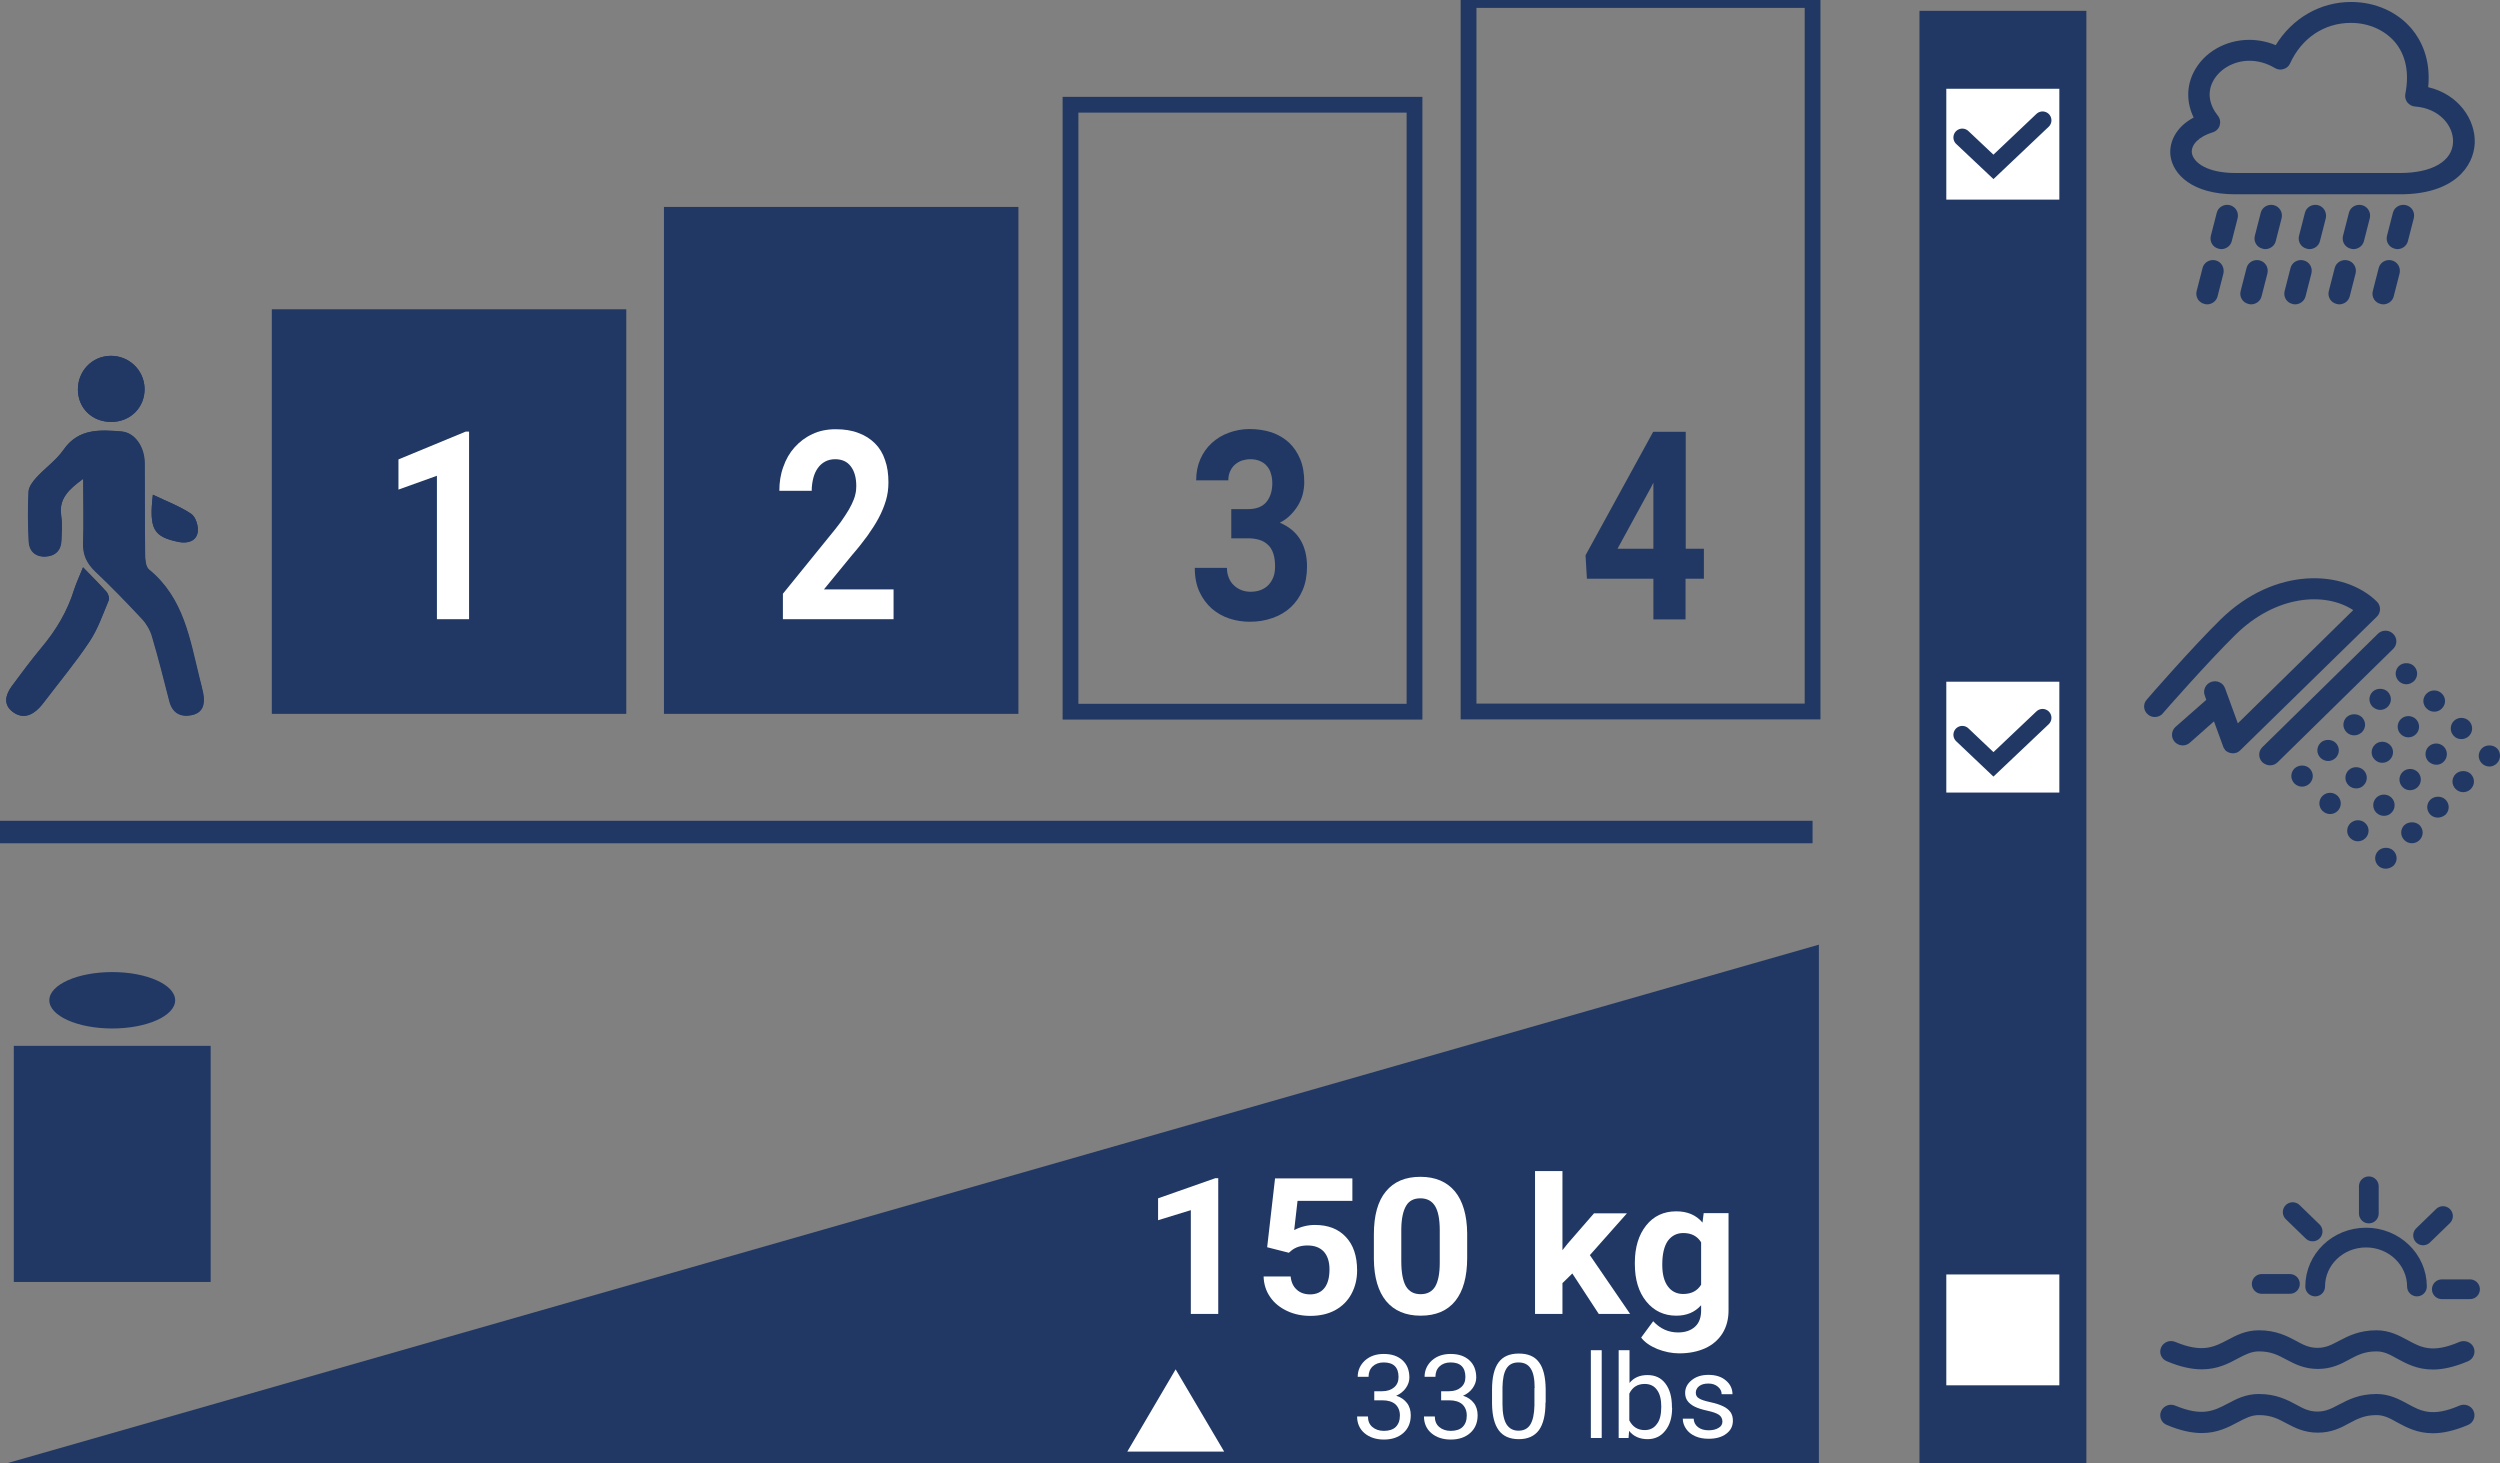 <?xml version="1.0" encoding="utf-8"?>
<!-- Generator: Adobe Illustrator 25.2.2, SVG Export Plug-In . SVG Version: 6.00 Build 0)  -->
<svg version="1.1" id="Calque_1" xmlns="http://www.w3.org/2000/svg" xmlns:xlink="http://www.w3.org/1999/xlink" x="0px" y="0px"
	 viewBox="0 0 1267.4 741.9" style="enable-background:new 0 0 1267.4 741.9;" xml:space="preserve">
<rect x="0" y="0" width="1267.4" height="741.9" fill="#808080" stroke="none"/>
<style type="text/css">
	.st0{fill:#213864;stroke:#213864;stroke-width:8;}
	.st1{fill:none;stroke:#213864;stroke-width:8;}
	.st2{fill:#213864;}
	.st3{fill:#FFFFFF;}
	.st4{clip-path:url(#SVGID_4_);fill:#213864;}
	.st5{clip-path:url(#SVGID_6_);fill:#FFFFFF;}
	.st6{clip-path:url(#SVGID_8_);fill:#FFFFFF;}
	.st7{clip-path:url(#SVGID_10_);fill:#FFFFFF;}
	.st8{clip-path:url(#SVGID_12_);fill:#213864;}
	.st9{fill:none;stroke:#213864;stroke-width:9;stroke-linecap:round;stroke-miterlimit:10;}
	.st10{clip-path:url(#SVGID_14_);fill:#213864;}
	.st11{clip-path:url(#SVGID_14_);fill:none;stroke:#213864;stroke-width:10;stroke-linecap:round;stroke-miterlimit:10;}
</style>
<rect x="141.8" y="160.8" class="st0" width="171.7" height="197.1"/>
<rect x="542.7" y="53.1" class="st1" width="174.4" height="307.7"/>
<rect x="744.5" class="st1" width="174.4" height="360.7"/>
<path class="st0" d="M512.2,357.9H340.6v-249h171.7V357.9z"/>
<rect y="416.1" class="st2" width="918.9" height="11.4"/>
<polygon class="st3" points="237.8,313.9 221.5,313.9 221.5,241.2 202,248.2 202,232.9 236.1,218.8 237.8,218.8 "/>
<g>
	<defs>
		<rect id="SVGID_1_" width="1267.4" height="741.9"/>
	</defs>
	<clipPath id="SVGID_2_">
		<use xlink:href="#SVGID_1_"  style="overflow:visible;"/>
	</clipPath>
</g>
<path class="st2" d="M820,278.2h18.2v-33.5l-1.1,2.2L820,278.2z M854.5,278.2h9.3v15.2h-9.3v20.6h-16.3v-20.6h-33.7l-0.7-11.9
	l34.3-62.6h16.5V278.2z"/>
<polygon class="st2" points="3.2,741.9 922.1,741.9 922.1,478.9 "/>
<rect x="7" y="530.2" class="st2" width="99.8" height="119.7"/>
<g>
	<defs>
		<rect id="SVGID_3_" width="1267.4" height="741.9"/>
	</defs>
	<clipPath id="SVGID_4_">
		<use xlink:href="#SVGID_3_"  style="overflow:visible;"/>
	</clipPath>
	<path class="st4" d="M88.8,507.1c0,7.9-14.3,14.3-31.9,14.3S25,515,25,507.1c0-7.9,14.3-14.3,31.9-14.3S88.8,499.2,88.8,507.1"/>
</g>
<polygon class="st3" points="617.6,666.1 603.7,666.1 603.7,613.5 587.1,618.6 587.1,607.5 616.1,597.3 617.6,597.3 "/>
<g>
	<defs>
		<rect id="SVGID_5_" width="1267.4" height="741.9"/>
	</defs>
	<clipPath id="SVGID_6_">
		<use xlink:href="#SVGID_5_"  style="overflow:visible;"/>
	</clipPath>
	<path class="st5" d="M642.4,632.3l4-34.9h39.2v11.4h-27.8l-1.7,14.8c3.3-1.7,6.8-2.6,10.5-2.6c6.7,0,11.9,2,15.7,6.1
		c3.8,4,5.7,9.7,5.7,17c0,4.4-1,8.4-2.9,11.9c-1.9,3.5-4.6,6.2-8.2,8.2c-3.5,1.9-7.7,2.9-12.6,2.9c-4.2,0-8.2-0.8-11.8-2.5
		c-3.6-1.7-6.5-4-8.6-7.1c-2.1-3-3.2-6.5-3.3-10.4h13.7c0.3,2.9,1.3,5.1,3.1,6.7c1.7,1.6,4,2.4,6.8,2.4c3.1,0,5.6-1.1,7.3-3.3
		c1.7-2.2,2.5-5.4,2.5-9.4c0-3.9-1-6.9-2.9-9c-2-2.1-4.7-3.1-8.3-3.1c-3.3,0-6,0.9-8,2.5l-1.4,1.2L642.4,632.3z"/>
	<path class="st5" d="M729.9,623.8c0-5.7-0.8-9.8-2.4-12.4c-1.6-2.6-4.1-3.9-7.4-3.9c-3.3,0-5.7,1.2-7.2,3.7s-2.4,6.3-2.5,11.6v16.7
		c0,5.6,0.8,9.8,2.3,12.5c1.6,2.7,4,4.1,7.5,4.1c3.4,0,5.8-1.3,7.4-3.9c1.5-2.6,2.3-6.6,2.3-12V623.8z M743.8,637.7
		c0,9.5-2,16.8-6,21.8c-4,5-9.9,7.5-17.6,7.5c-7.6,0-13.4-2.5-17.5-7.4c-4-4.9-6.1-12-6.2-21.2v-12.6c0-9.6,2-16.9,6.1-21.8
		c4.1-5,9.9-7.4,17.5-7.4s13.4,2.5,17.5,7.4c4,4.9,6.1,12,6.2,21.2V637.7z"/>
</g>
<polygon class="st3" points="797.1,645.6 792.1,650.5 792.1,666.1 778.2,666.1 778.2,593.7 792.1,593.7 792.1,633.8 794.8,630.4 
	808.1,615.1 824.8,615.1 806,636.3 826.4,666.1 810.5,666.1 "/>
<g>
	<defs>
		<rect id="SVGID_7_" width="1267.4" height="741.9"/>
	</defs>
	<clipPath id="SVGID_8_">
		<use xlink:href="#SVGID_7_"  style="overflow:visible;"/>
	</clipPath>
	<path class="st6" d="M842.7,641.2c0,4.6,0.9,8.3,2.8,10.9c1.9,2.6,4.5,3.9,7.8,3.9c4.2,0,7.2-1.6,9.1-4.7v-21.5
		c-1.9-3.1-4.9-4.7-9-4.7c-3.3,0-5.9,1.3-7.9,4C843.6,631.9,842.7,635.9,842.7,641.2 M828.8,640.2c0-7.8,1.9-14.1,5.7-18.9
		c3.8-4.8,8.9-7.2,15.3-7.2c5.7,0,10.1,1.9,13.3,5.7l0.6-4.8h12.6v49.3c0,4.5-1,8.3-3.1,11.7c-2.1,3.3-5,5.8-8.7,7.5
		c-3.8,1.7-8.1,2.6-13.2,2.6c-3.8,0-7.5-0.8-11.1-2.2c-3.6-1.5-6.4-3.4-8.2-5.8l6.1-8.3c3.5,3.8,7.7,5.7,12.6,5.7
		c3.7,0,6.5-1,8.6-2.9c2.1-1.9,3.1-4.7,3.1-8.2v-2.7c-3.2,3.6-7.4,5.3-12.6,5.3c-6.2,0-11.3-2.4-15.2-7.2
		c-3.9-4.8-5.8-11.1-5.8-19.1V640.2z"/>
	<path class="st6" d="M696.6,705.3h4.1c2.6,0,4.6-0.7,6.1-2c1.5-1.3,2.2-3,2.2-5.2c0-4.9-2.5-7.4-7.5-7.4c-2.4,0-4.2,0.7-5.6,2
		c-1.4,1.3-2.1,3.1-2.1,5.3h-5.5c0-3.3,1.3-6.1,3.7-8.3c2.5-2.2,5.6-3.3,9.5-3.3c4.1,0,7.2,1.1,9.5,3.2c2.3,2.1,3.5,5,3.5,8.8
		c0,1.8-0.6,3.6-1.8,5.3c-1.2,1.7-2.9,3-4.9,3.9c2.4,0.7,4.2,2,5.5,3.7c1.3,1.7,1.9,3.8,1.9,6.2c0,3.8-1.3,6.8-3.8,9
		c-2.5,2.2-5.8,3.3-9.8,3.3s-7.3-1.1-9.8-3.2c-2.5-2.1-3.8-5-3.8-8.5h5.5c0,2.2,0.7,4,2.2,5.3c1.5,1.3,3.5,2,5.9,2
		c2.6,0,4.7-0.7,6-2c1.4-1.4,2.1-3.3,2.1-5.8c0-2.4-0.8-4.3-2.3-5.7c-1.5-1.3-3.7-2-6.6-2h-4.1V705.3z"/>
	<path class="st6" d="M730.5,705.3h4.1c2.6,0,4.6-0.7,6.1-2c1.5-1.3,2.2-3,2.2-5.2c0-4.9-2.5-7.4-7.5-7.4c-2.4,0-4.2,0.7-5.6,2
		c-1.4,1.3-2.1,3.1-2.1,5.3h-5.5c0-3.3,1.3-6.1,3.7-8.3c2.5-2.2,5.6-3.3,9.5-3.3c4.1,0,7.2,1.1,9.5,3.2c2.3,2.1,3.5,5,3.5,8.8
		c0,1.8-0.6,3.6-1.8,5.3c-1.2,1.7-2.9,3-4.9,3.9c2.4,0.7,4.2,2,5.5,3.7c1.3,1.7,1.9,3.8,1.9,6.2c0,3.8-1.3,6.8-3.8,9
		c-2.5,2.2-5.8,3.3-9.8,3.3c-4,0-7.3-1.1-9.8-3.2c-2.5-2.1-3.8-5-3.8-8.5h5.5c0,2.2,0.7,4,2.2,5.3c1.5,1.3,3.5,2,5.9,2
		c2.6,0,4.7-0.7,6-2c1.4-1.4,2.1-3.3,2.1-5.8c0-2.4-0.8-4.3-2.3-5.7c-1.5-1.3-3.7-2-6.6-2h-4.1V705.3z"/>
	<path class="st6" d="M778,703.7c0-4.5-0.6-7.8-2-9.9c-1.3-2.1-3.4-3.1-6.2-3.1c-2.8,0-4.8,1-6.1,3.1c-1.3,2.1-1.9,5.2-2,9.5v8.6
		c0,4.6,0.7,7.9,2,10.1c1.4,2.2,3.4,3.3,6.1,3.3c2.7,0,4.7-1,6-3.1c1.3-2.1,2-5.3,2.1-9.7V703.7z M783.5,711c0,6.3-1.1,10.9-3.3,14
		c-2.2,3-5.6,4.6-10.2,4.6c-4.6,0-8-1.5-10.2-4.5c-2.2-3-3.3-7.4-3.4-13.4v-7.2c0-6.2,1.1-10.8,3.3-13.8c2.2-3,5.6-4.5,10.3-4.5
		c4.6,0,8,1.4,10.2,4.4c2.2,2.9,3.3,7.4,3.4,13.5V711z"/>
</g>
<rect x="806.5" y="684.5" class="st3" width="5.5" height="44.5"/>
<g>
	<defs>
		<rect id="SVGID_9_" width="1267.4" height="741.9"/>
	</defs>
	<clipPath id="SVGID_10_">
		<use xlink:href="#SVGID_9_"  style="overflow:visible;"/>
	</clipPath>
	<path class="st7" d="M842.2,713.1c0-3.7-0.7-6.5-2.2-8.5c-1.4-2-3.5-3-6.2-3c-3.6,0-6.2,1.6-7.8,4.9v13.6c1.7,3.3,4.3,4.9,7.8,4.9
		c2.6,0,4.7-1,6.1-3C841.5,720.1,842.2,717.1,842.2,713.1 M847.7,713.7c0,4.8-1.1,8.6-3.4,11.5c-2.2,2.9-5.3,4.4-9,4.4
		c-4,0-7.2-1.4-9.4-4.2l-0.3,3.6h-5v-44.5h5.5v16.6c2.2-2.7,5.2-4,9.1-4c3.9,0,6.9,1.4,9.1,4.3c2.2,2.9,3.3,6.8,3.3,11.8V713.7z"/>
	<path class="st7" d="M873.2,720.7c0-1.4-0.6-2.6-1.7-3.4c-1.1-0.8-3.1-1.5-5.8-2.1c-2.8-0.6-5-1.3-6.6-2.1
		c-1.6-0.8-2.8-1.8-3.6-2.9c-0.8-1.1-1.2-2.5-1.2-4c0-2.6,1.1-4.7,3.3-6.5c2.2-1.8,5-2.7,8.5-2.7c3.6,0,6.6,0.9,8.8,2.8
		c2.2,1.8,3.4,4.2,3.4,7h-5.5c0-1.5-0.6-2.7-1.9-3.8c-1.3-1.1-2.9-1.6-4.8-1.6c-2,0-3.5,0.4-4.7,1.3c-1.1,0.9-1.7,2-1.7,3.3
		c0,1.3,0.5,2.3,1.6,2.9c1,0.7,2.9,1.3,5.6,1.9c2.7,0.6,4.9,1.3,6.6,2.1c1.7,0.8,2.9,1.8,3.8,3c0.8,1.2,1.2,2.6,1.2,4.3
		c0,2.8-1.1,5-3.4,6.7c-2.3,1.7-5.2,2.5-8.9,2.5c-2.6,0-4.8-0.4-6.8-1.3c-2-0.9-3.5-2.1-4.6-3.7s-1.7-3.3-1.7-5.2h5.5
		c0.1,1.8,0.8,3.2,2.2,4.3c1.4,1.1,3.2,1.6,5.4,1.6c2.1,0,3.7-0.4,5-1.2C872.5,723.2,873.2,722.1,873.2,720.7"/>
</g>
<polygon class="st3" points="571.5,735.9 620.6,735.9 596,694.2 "/>
<g>
	<defs>
		<rect id="SVGID_11_" width="1267.4" height="741.9"/>
	</defs>
	<clipPath id="SVGID_12_">
		<use xlink:href="#SVGID_11_"  style="overflow:visible;"/>
	</clipPath>
	<path class="st8" d="M77.5,250.8c-2,17.5,0.3,21.3,13.1,23.9c4.5,0.9,8.8-0.4,9.6-4.8c0.5-3-0.9-7.8-3.2-9.4
		C91.3,256.7,84.6,254.2,77.5,250.8 M73.3,197c-0.2-9.4-7.9-16.8-17.4-16.6c-9.4,0.2-16.6,7.9-16.4,17.4c0.2,9.3,7.3,16.1,16.9,16.1
		C66.1,213.9,73.4,206.5,73.3,197 M42.1,287.6c-1.9,4.7-3.4,7.9-4.4,11.2c-3.4,11.1-9.2,20.8-16.7,29.7c-5.3,6.3-10.2,12.9-15,19.5
		c-3.2,4.4-4.4,9.3,0.6,13c4.7,3.5,9.4,2,13.3-2.1c0.8-0.8,1.6-1.8,2.3-2.7c7.8-10.3,16.1-20.2,23.2-30.9c4.2-6.3,6.8-13.8,9.7-20.8
		c0.5-1.2-0.1-3.3-1-4.4C50.5,296.1,46.7,292.4,42.1,287.6 M42.2,242.7c0,11.9,0.3,22.1-0.1,32.3c-0.3,6.2,1.8,10.6,6.2,14.8
		c8.2,7.8,16.1,15.9,23.8,24.2c2.3,2.5,4.1,5.7,5,9c3.2,10.8,5.9,21.6,8.7,32.5c1.5,5.9,5.5,8.2,11.2,7.1c6-1.2,6.8-5.8,5.9-10.9
		c-0.4-2.5-1.1-5-1.8-7.5c-5-20-8-40.9-25.7-55.4c-1.7-1.4-1.9-5.1-2-7.7c-0.2-15.4,0-30.8-0.2-46.2c-0.1-8.4-5.1-15.6-11.8-16.1
		c-10.9-0.9-21.8-1.6-29.3,9.3c-3.7,5.3-9.4,9.3-13.8,14.1c-1.8,2-3.8,4.7-3.9,7.1c-0.4,8.4-0.3,16.8,0.1,25.2
		c0.2,4.8,3.3,7.9,8.4,7.7c4.9-0.2,7.9-3,8.1-8c0.2-4.2,0.6-8.5-0.1-12.6C29.7,252.9,34.7,248.2,42.2,242.7"/>
	<path class="st8" d="M42.2,242.7c-7.5,5.5-12.5,10.2-11.1,18.8c0.6,4.1,0.2,8.4,0.1,12.6c-0.2,5-3.2,7.8-8.1,8
		c-5.1,0.2-8.2-2.9-8.4-7.7c-0.4-8.4-0.5-16.8-0.1-25.2c0.1-2.5,2.1-5.1,3.9-7.1c4.4-4.9,10.1-8.8,13.8-14.1
		c7.5-10.9,18.4-10.2,29.3-9.3c6.7,0.5,11.8,7.7,11.8,16.1c0.1,15.4,0,30.8,0.2,46.2c0,2.6,0.3,6.3,2,7.7
		c17.7,14.5,20.7,35.3,25.7,55.4c0.6,2.5,1.3,5,1.8,7.5c0.9,5.1,0.1,9.7-5.9,10.9c-5.6,1.1-9.7-1.2-11.2-7.1
		c-2.8-10.9-5.5-21.7-8.7-32.5c-0.9-3.2-2.7-6.5-5-9c-7.7-8.3-15.6-16.4-23.8-24.2c-4.4-4.2-6.5-8.6-6.2-14.8
		C42.5,264.8,42.2,254.6,42.2,242.7"/>
	<path class="st8" d="M42.1,287.6c4.6,4.7,8.4,8.5,11.9,12.5c0.9,1,1.5,3.2,1,4.3c-3,7.1-5.5,14.5-9.7,20.8
		c-7.1,10.7-15.4,20.6-23.2,30.9c-0.7,0.9-1.5,1.9-2.3,2.7c-3.9,4.1-8.6,5.6-13.3,2.1c-5-3.7-3.8-8.6-0.6-13
		c4.9-6.6,9.8-13.2,15-19.5c7.5-8.9,13.3-18.6,16.7-29.7C38.7,295.5,40.2,292.3,42.1,287.6"/>
	<path class="st8" d="M73.3,197c0.2,9.6-7.2,16.9-16.9,16.9c-9.6,0-16.7-6.8-16.9-16.1c-0.2-9.5,7-17.2,16.4-17.4
		S73.1,187.6,73.3,197"/>
	<path class="st8" d="M77.5,250.8c7.1,3.4,13.8,5.9,19.5,9.8c2.3,1.6,3.8,6.5,3.2,9.4c-0.8,4.4-5.1,5.7-9.6,4.8
		C77.8,272.1,75.5,268.4,77.5,250.8"/>
</g>
<rect x="973.1" y="5.5" class="st2" width="84.6" height="736.3"/>
<rect x="986.7" y="345.6" class="st3" width="57.3" height="56.2"/>
<rect x="986.7" y="646.1" class="st3" width="57.3" height="56.2"/>
<rect x="986.7" y="45" class="st3" width="57.3" height="56.2"/>
<polyline class="st9" points="994.8,69.7 1010.6,84.6 1035.5,61 "/>
<polyline class="st9" points="994.8,372.5 1010.6,387.5 1035.5,363.9 "/>
<g>
	<defs>
		<rect id="SVGID_13_" width="1267.4" height="741.9"/>
	</defs>
	<clipPath id="SVGID_14_">
		<use xlink:href="#SVGID_13_"  style="overflow:visible;"/>
	</clipPath>
	<path class="st10" d="M1216.8,87.7h-83.6c-14.1,0-21.2-5.2-22-10.1c-0.6-4.2,3.6-8.4,10.5-10.5c1.7-0.5,3.1-1.8,3.6-3.5
		c0.5-1.7,0.2-3.5-0.9-4.9c-4.5-5.6-5.4-11.8-2.6-17.3c3.2-6.3,10.6-10.6,18.5-10.6c4.4,0,8.8,1.2,13,3.7c1.3,0.8,3,1,4.4,0.5
		c1.5-0.4,2.7-1.5,3.3-2.9c5.9-12.9,17.4-20.5,30.8-20.5c9,0,17.1,3.6,22.4,9.8c5.5,6.6,7.3,15.7,5.2,26.2c-0.3,1.5,0.1,3.1,1,4.3
		c1,1.2,2.4,2,3.9,2.1c12.5,0.9,19.6,9.9,19.3,18C1243.3,81.7,1233,87.7,1216.8,87.7 M1231,44.2c1.4-14.3-3.6-23.8-8.3-29.5
		c-7.3-8.7-18.5-13.7-30.8-13.7c-15.7,0-29.9,8.3-38.2,21.9c-4.3-1.8-8.9-2.7-13.4-2.7c-12.2,0-23.3,6.5-28.3,16.6
		c-3.6,7.3-3.5,15.3,0.1,22.8c-9.3,4.9-12.7,13-11.7,19.7c1.3,8.9,10.7,19.2,32.8,19.2h83.6c27.2,0,37.3-14,37.8-26
		C1255,60.6,1246.4,47.8,1231,44.2"/>
	<path class="st10" d="M1130.4,104c-2.9-0.7-5.9,1-6.6,3.9l-3,11.7c-0.7,2.9,1,5.8,4,6.5c0.4,0.1,0.9,0.2,1.3,0.2
		c2.4,0,4.7-1.6,5.3-4l3-11.7C1135.1,107.6,1133.3,104.7,1130.4,104"/>
	<path class="st10" d="M1123.2,132c-2.9-0.7-5.9,1-6.6,3.9l-3,11.7c-0.7,2.9,1,5.8,4,6.5c0.4,0.1,0.9,0.2,1.3,0.2
		c2.4,0,4.7-1.6,5.3-4l3-11.7C1127.8,135.6,1126.1,132.7,1123.2,132"/>
	<path class="st10" d="M1152.7,104c-2.9-0.7-5.9,1-6.6,3.9l-3,11.7c-0.7,2.9,1,5.8,4,6.5c0.4,0.1,0.9,0.2,1.3,0.2
		c2.4,0,4.7-1.6,5.3-4l3-11.7C1157.4,107.6,1155.6,104.7,1152.7,104"/>
	<path class="st10" d="M1145.5,132c-2.9-0.7-5.9,1-6.6,3.9l-3,11.7c-0.7,2.9,1,5.8,4,6.5c0.4,0.1,0.9,0.2,1.3,0.2
		c2.4,0,4.7-1.6,5.3-4l3-11.7C1150.2,135.6,1148.4,132.7,1145.5,132"/>
	<path class="st10" d="M1175.1,104c-2.9-0.7-5.9,1-6.6,3.9l-3,11.7c-0.7,2.9,1,5.8,4,6.5c0.4,0.1,0.9,0.2,1.3,0.2
		c2.4,0,4.7-1.6,5.3-4l3-11.7C1179.7,107.6,1178,104.7,1175.1,104"/>
	<path class="st10" d="M1167.8,132c-2.9-0.7-5.9,1-6.6,3.9l-3,11.7c-0.7,2.9,1,5.8,4,6.5c0.4,0.1,0.9,0.2,1.3,0.2
		c2.4,0,4.7-1.6,5.3-4l3-11.7C1172.5,135.6,1170.8,132.7,1167.8,132"/>
	<path class="st10" d="M1197.4,104c-2.9-0.7-5.9,1-6.6,3.9l-3,11.7c-0.7,2.9,1,5.8,4,6.5c0.4,0.1,0.9,0.2,1.3,0.2
		c2.4,0,4.7-1.6,5.3-4l3-11.7C1202.1,107.6,1200.3,104.7,1197.4,104"/>
	<path class="st10" d="M1190.2,132c-2.9-0.7-5.9,1-6.6,3.9l-3,11.7c-0.7,2.9,1,5.8,4,6.5c0.4,0.1,0.9,0.2,1.3,0.2
		c2.4,0,4.7-1.6,5.3-4l3-11.7C1194.9,135.6,1193.1,132.7,1190.2,132"/>
	<path class="st10" d="M1219.7,104c-2.9-0.7-5.9,1-6.6,3.9l-3,11.7c-0.7,2.9,1,5.8,4,6.5c0.4,0.1,0.9,0.2,1.3,0.2
		c2.4,0,4.7-1.6,5.3-4l3-11.7C1224.4,107.6,1222.7,104.7,1219.7,104"/>
	<path class="st10" d="M1212.5,132c-2.9-0.7-5.9,1-6.6,3.9l-3,11.7c-0.7,2.9,1,5.8,4,6.5c0.4,0.1,0.9,0.2,1.3,0.2
		c2.4,0,4.7-1.6,5.3-4l3-11.7C1217.2,135.6,1215.4,132.7,1212.5,132"/>
	<path class="st10" d="M1246.8,680.3c-13.6,5.9-19.5,2.8-26.2-0.9c-4.3-2.3-9.2-5-15.8-5c-8.9,0-14.5,3-19.1,5.4
		c-3.6,1.9-6.5,3.5-10.8,3.5c-4.3,0-7.2-1.5-10.8-3.5c-4.5-2.4-10.1-5.4-19-5.4c-6.6,0-11.5,2.6-15.8,4.9c-6.9,3.6-12.8,6.7-26.5,1
		c-2.8-1.2-6,0.1-7.2,2.8c-1.2,2.7,0.1,5.9,2.9,7c7.1,3,12.9,4.1,17.7,4.1c7.9,0,13.5-2.9,18.3-5.5c3.8-2,6.8-3.6,10.7-3.6
		c6.1,0,9.7,1.9,13.8,4.1c4.2,2.2,9,4.8,16,4.8c7.1,0,11.8-2.5,16-4.8c4.1-2.2,7.7-4.1,13.8-4.1c3.8,0,6.8,1.6,10.5,3.7
		c4.8,2.6,10.2,5.5,18.1,5.5c4.9,0,10.7-1.2,17.8-4.2c2.8-1.2,4-4.4,2.8-7.1C1252.8,680.4,1249.6,679.2,1246.8,680.3"/>
	<path class="st10" d="M1246.8,712.6c-13.6,5.9-19.5,2.8-26.2-0.9c-4.3-2.3-9.2-5-15.8-5c-8.9,0-14.5,3-19.1,5.4
		c-3.6,1.9-6.5,3.5-10.8,3.5c-4.3,0-7.2-1.5-10.8-3.5c-4.5-2.4-10.1-5.4-19-5.4c-6.6,0-11.5,2.6-15.8,4.9c-6.9,3.6-12.8,6.7-26.5,1
		c-2.8-1.2-6,0.1-7.2,2.8c-1.2,2.7,0.1,5.9,2.9,7c7.1,3,12.9,4.1,17.7,4.1c7.9,0,13.4-2.9,18.3-5.5c3.8-2,6.8-3.6,10.7-3.6
		c6.1,0,9.7,1.9,13.8,4.1c4.2,2.2,9,4.8,16,4.8c7.1,0,11.8-2.5,16-4.8c4.1-2.2,7.7-4.1,13.8-4.1c3.8,0,6.8,1.6,10.5,3.7
		c4.8,2.6,10.2,5.5,18.1,5.5c4.9,0,10.7-1.2,17.8-4.2c2.8-1.2,4-4.4,2.8-7.1C1252.8,712.6,1249.6,711.4,1246.8,712.6"/>
	<path class="st10" d="M1213.2,321.3c-2.1-2.1-5.6-2.1-7.7,0l-58.6,57.5c-2.1,2.1-2.1,5.5,0,7.6c1.1,1,2.5,1.6,3.9,1.6
		c1.4,0,2.8-0.5,3.9-1.6l58.6-57.5C1215.4,326.8,1215.4,323.4,1213.2,321.3"/>
	<path class="st10" d="M1205.7,431.3c-1,1-1.6,2.4-1.6,3.8c0,1.4,0.6,2.8,1.6,3.8c1,1,2.4,1.5,3.8,1.5c1.4,0,2.8-0.6,3.9-1.5
		c1-1,1.6-2.4,1.6-3.8c0-1.4-0.6-2.8-1.6-3.8C1211.4,429.3,1207.8,429.3,1205.7,431.3"/>
	<path class="st10" d="M1191.5,417.4c-2.1,2.1-2.1,5.5,0,7.5c1.1,1.1,2.5,1.6,3.8,1.6c1.4,0,2.8-0.5,3.9-1.6c2.1-2.1,2.1-5.5,0-7.5
		C1197.1,415.3,1193.7,415.3,1191.5,417.4"/>
	<path class="st10" d="M1177.4,403.5c-2.1,2.1-2.1,5.5,0,7.6c1.1,1,2.5,1.6,3.8,1.6c1.4,0,2.8-0.5,3.9-1.6c2.1-2.1,2.1-5.5,0-7.6
		C1183,401.4,1179.5,401.4,1177.4,403.5"/>
	<path class="st10" d="M1163.2,389.6c-1,1-1.6,2.4-1.6,3.8c0,1.4,0.6,2.8,1.6,3.8c1,1,2.4,1.6,3.8,1.6c1.5,0,2.9-0.6,3.9-1.6
		c1-1,1.6-2.4,1.6-3.8c0-1.4-0.6-2.8-1.6-3.8C1168.9,387.6,1165.3,387.6,1163.2,389.6"/>
	<path class="st10" d="M1218.9,418.3c-1,1-1.6,2.4-1.6,3.8c0,1.4,0.6,2.8,1.6,3.8c1,1,2.4,1.6,3.9,1.6c1.4,0,2.8-0.6,3.8-1.6
		c1-1,1.6-2.4,1.6-3.8c0-1.4-0.6-2.8-1.6-3.8C1224.6,416.4,1221,416.4,1218.9,418.3"/>
	<path class="st10" d="M1208.6,413.6c1.4,0,2.8-0.5,3.8-1.6c2.1-2.1,2.1-5.5,0-7.6c-2.1-2.1-5.6-2.1-7.7,0c-2.1,2.1-2.1,5.5,0,7.6
		C1205.8,413.1,1207.2,413.6,1208.6,413.6"/>
	<path class="st10" d="M1194.5,399.7c1.4,0,2.8-0.5,3.8-1.6c2.1-2.1,2.1-5.5,0-7.6c-2.1-2.1-5.6-2.1-7.7,0c-2.1,2.1-2.1,5.5,0,7.6
		C1191.7,399.2,1193.1,399.7,1194.5,399.7"/>
	<path class="st10" d="M1180.3,385.8c1.4,0,2.8-0.6,3.8-1.6c1-1,1.6-2.4,1.6-3.8c0-1.4-0.6-2.8-1.6-3.8c-2-2-5.7-2-7.7,0
		c-1,1-1.6,2.4-1.6,3.8c0,1.4,0.6,2.8,1.6,3.8C1177.4,385.2,1178.9,385.8,1180.3,385.8"/>
	<path class="st10" d="M1232.1,405.4c-1,1-1.6,2.4-1.6,3.8c0,1.4,0.6,2.8,1.6,3.8c1,1,2.4,1.5,3.8,1.5c1.4,0,2.8-0.6,3.9-1.5
		c1-1,1.6-2.4,1.6-3.8c0-1.4-0.6-2.8-1.6-3.8C1237.8,403.4,1234.2,403.4,1232.1,405.4"/>
	<path class="st10" d="M1207.7,386.7c1.4,0,2.8-0.5,3.9-1.6c2.1-2.1,2.1-5.5,0-7.5c-2.2-2.1-5.6-2.1-7.7,0c-2.1,2.1-2.1,5.5,0,7.5
		C1204.9,386.2,1206.3,386.7,1207.7,386.7"/>
	<path class="st10" d="M1221.8,400.6c1.4,0,2.8-0.5,3.9-1.6c2.1-2.1,2.1-5.5,0-7.6c-2.1-2.1-5.6-2.1-7.7,0c-2.1,2.1-2.1,5.5,0,7.6
		C1219,400.1,1220.4,400.6,1221.8,400.6"/>
	<path class="st10" d="M1193.5,372.8c1.4,0,2.8-0.6,3.9-1.6c1-1,1.6-2.4,1.6-3.8c0-1.4-0.6-2.8-1.6-3.8c-2.1-2-5.7-2-7.8,0
		c-1,1-1.6,2.4-1.6,3.8c0,1.4,0.6,2.8,1.6,3.8C1190.7,372.3,1192.1,372.8,1193.5,372.8"/>
	<path class="st10" d="M1244.9,392.4c-1,1-1.6,2.4-1.6,3.8c0,1.4,0.6,2.8,1.6,3.8c1,1,2.4,1.6,3.9,1.6c1.4,0,2.8-0.6,3.8-1.6
		c1-1,1.6-2.4,1.6-3.8c0-1.4-0.6-2.8-1.6-3.8C1250.6,390.4,1247,390.4,1244.9,392.4"/>
	<path class="st10" d="M1235.1,387.7c1.4,0,2.8-0.5,3.8-1.6c2.1-2.1,2.1-5.5,0-7.6c-2.1-2.1-5.6-2.1-7.7,0c-2.1,2.1-2.1,5.5,0,7.6
		C1232.3,387.1,1233.7,387.7,1235.1,387.7"/>
	<path class="st10" d="M1220.9,373.8c1.4,0,2.8-0.5,3.9-1.6c2.1-2.1,2.1-5.5,0-7.6c-2.1-2.1-5.6-2.1-7.7,0c-2.1,2.1-2.1,5.5,0,7.6
		C1218.1,373.2,1219.5,373.8,1220.9,373.8"/>
	<path class="st10" d="M1206.7,359.9c1.4,0,2.8-0.6,3.8-1.6c1-1,1.6-2.4,1.6-3.8c0-1.4-0.6-2.8-1.6-3.8c-2-2-5.7-2-7.7,0
		c-1,1-1.6,2.4-1.6,3.8c0,1.4,0.6,2.8,1.6,3.8C1203.9,359.3,1205.3,359.9,1206.7,359.9"/>
	<path class="st10" d="M1265.9,379.4c-2-2-5.7-2-7.7,0c-1,1-1.6,2.4-1.6,3.8c0,1.4,0.6,2.8,1.6,3.8c1,1,2.4,1.6,3.8,1.6
		c1.5,0,2.8-0.6,3.8-1.6c1-1,1.6-2.4,1.6-3.8C1267.4,381.8,1266.9,380.4,1265.9,379.4"/>
	<path class="st10" d="M1234.1,360.8c1.4,0,2.8-0.5,3.8-1.6c2.2-2.1,2.2-5.5,0-7.6c-2.1-2.1-5.6-2.1-7.7,0c-2.2,2.1-2.2,5.5,0,7.6
		C1231.3,360.3,1232.7,360.8,1234.1,360.8"/>
	<path class="st10" d="M1247.8,374.7c1.4,0,2.8-0.5,3.9-1.6c2.1-2.1,2.1-5.5,0-7.6c-2.2-2.1-5.6-2.1-7.7,0c-2.1,2.1-2.1,5.5,0,7.6
		C1245,374.2,1246.4,374.7,1247.8,374.7"/>
	<path class="st10" d="M1216.1,345.3c1,1,2.4,1.6,3.8,1.6c1.4,0,2.8-0.6,3.9-1.6c1-1,1.6-2.4,1.6-3.8c0-1.4-0.6-2.8-1.6-3.8
		c-2-2-5.7-2-7.7,0c-1,1-1.6,2.4-1.6,3.8C1214.5,342.9,1215.1,344.3,1216.1,345.3"/>
	<path class="st10" d="M1205,312.6c2.1-2.1,2.1-5.5,0-7.6c-16.8-16.5-51.9-17.8-79.3,9.1c-14.1,13.8-36.5,39.5-37.4,40.6
		c-2,2.2-1.7,5.6,0.6,7.5c1,0.9,2.3,1.3,3.5,1.3c1.5,0,3.1-0.6,4.1-1.9c0.2-0.3,23.1-26.4,36.9-39.9c20.4-20,45.2-21.8,59.6-12.4
		l-58.5,57.4l-6.5-17.8c-1-2.8-4.1-4.2-7-3.2c-2.8,1-4.3,4.1-3.3,6.8l0.8,2.3l-15.6,13.7c-2.2,2-2.4,5.4-0.4,7.6
		c1.1,1.2,2.6,1.8,4.1,1.8c1.3,0,2.6-0.5,3.6-1.4l12.2-10.8l4.6,12.6c0,0,0,0,0,0.1c0.2,0.5,0.4,0.9,0.7,1.3
		c0.1,0.1,0.2,0.2,0.2,0.3c0.1,0.1,0.2,0.2,0.3,0.4c0.2,0.2,0.4,0.4,0.6,0.5c0.1,0,0.1,0.1,0.2,0.1c0.4,0.3,0.8,0.5,1.3,0.6
		c0.1,0,0.2,0.1,0.3,0.1c0.5,0.1,0.9,0.2,1.4,0.2c0,0,0,0,0,0c0.3,0,0.7,0,1-0.1c0.1,0,0.2-0.1,0.3-0.1c0.2,0,0.3-0.1,0.5-0.1
		c0,0,0.1,0,0.1,0c0.2-0.1,0.4-0.2,0.5-0.3c0.1-0.1,0.3-0.1,0.4-0.2s0.3-0.2,0.4-0.3c0.2-0.1,0.3-0.2,0.5-0.4c0,0,0,0,0.1-0.1
		L1205,312.6z"/>
	<path class="st11" d="M1228.4,626.3l10.1-9.8 M1237.9,653.6h14.3 M1160.9,650.9h-14.3 M1172.4,624.3l-10.1-9.8 M1200.9,615.2v-13.8
		 M1173.7,652.2c0-13.7,11.5-24.8,25.8-24.8c14.2,0,25.8,11.1,25.8,24.8"/>
</g>
<path class="st3" d="M453.2,313.9h-56.3V301l26.6-32.8c2-2.5,3.7-4.8,5-6.9c1.4-2.1,2.5-4,3.3-5.7c0.8-1.7,1.5-3.4,1.8-4.9
	c0.4-1.5,0.5-3,0.5-4.3c0-4.2-0.9-7.5-2.8-10c-1.8-2.4-4.5-3.6-7.9-3.6c-1.9,0-3.6,0.4-5.1,1.2c-1.5,0.8-2.7,1.9-3.7,3.3
	c-1,1.4-1.8,3.1-2.3,5.1c-0.5,2-0.8,4.1-0.8,6.4h-16.4c0-4.3,0.6-8.3,2-12.1c1.3-3.8,3.2-7.1,5.7-9.9c2.5-2.8,5.5-5.1,9-6.7
	c3.5-1.7,7.5-2.5,11.9-2.5c4.3,0,8.2,0.6,11.5,1.9c3.3,1.2,6.1,3,8.4,5.3c2.3,2.3,4,5.1,5.1,8.5c1.2,3.3,1.7,7.1,1.7,11.3
	c0,3.2-0.4,6.2-1.3,9.2c-0.9,3-2.1,5.9-3.7,8.9c-1.6,3-3.5,5.9-5.7,9c-2.2,3-4.7,6.2-7.5,9.4l-14.5,17.7h35.3V313.9z"/>
<path class="st2" d="M624.1,258.1h8.7c4.1,0,7.2-1.2,9.2-3.6c2-2.4,3-5.6,3-9.5c0-1.7-0.2-3.4-0.7-4.9c-0.4-1.5-1.1-2.8-2.1-3.9
	c-0.9-1.1-2.1-1.9-3.5-2.5c-1.4-0.6-3-0.9-4.9-0.9c-1.5,0-2.9,0.3-4.3,0.7c-1.3,0.5-2.5,1.2-3.5,2.1c-1,0.9-1.8,2-2.4,3.4
	c-0.6,1.3-0.9,2.8-0.9,4.5h-16.3c0-3.9,0.7-7.5,2.1-10.7c1.4-3.2,3.3-5.9,5.8-8.2c2.4-2.2,5.3-4,8.6-5.2c3.3-1.2,6.8-1.9,10.5-1.9
	c4.1,0,7.9,0.6,11.3,1.7c3.4,1.2,6.3,2.9,8.8,5.2c2.4,2.3,4.3,5.1,5.7,8.5c1.4,3.4,2,7.3,2,11.7c0,2-0.3,4.1-0.8,6.1
	c-0.5,2-1.4,3.9-2.4,5.6c-1.1,1.8-2.4,3.4-3.9,4.9c-1.5,1.5-3.3,2.8-5.3,3.8c4.6,1.9,8.1,4.8,10.4,8.6c2.3,3.8,3.4,8.4,3.4,13.6
	c0,4.4-0.7,8.4-2.2,11.9c-1.5,3.5-3.5,6.4-6.1,8.8c-2.6,2.4-5.7,4.2-9.2,5.4c-3.6,1.3-7.4,1.9-11.5,1.9c-3.5,0-6.9-0.5-10.3-1.6
	c-3.4-1.1-6.3-2.8-8.9-5c-2.6-2.3-4.7-5.1-6.3-8.5c-1.6-3.4-2.4-7.5-2.4-12.2h16.3c0,1.8,0.3,3.4,0.9,4.9c0.6,1.5,1.4,2.8,2.5,3.8
	c1.1,1.1,2.3,1.9,3.8,2.5c1.5,0.6,3.1,0.9,4.8,0.9c1.9,0,3.6-0.3,5.2-0.9c1.5-0.6,2.9-1.5,3.9-2.6c1.1-1.2,1.9-2.5,2.5-4.1
	c0.6-1.6,0.8-3.4,0.8-5.3c0-2.5-0.3-4.7-0.9-6.5c-0.6-1.8-1.5-3.3-2.7-4.4c-1.2-1.1-2.6-2-4.3-2.5c-1.7-0.5-3.5-0.8-5.6-0.8h-8.7
	V258.1z"/>
</svg>
